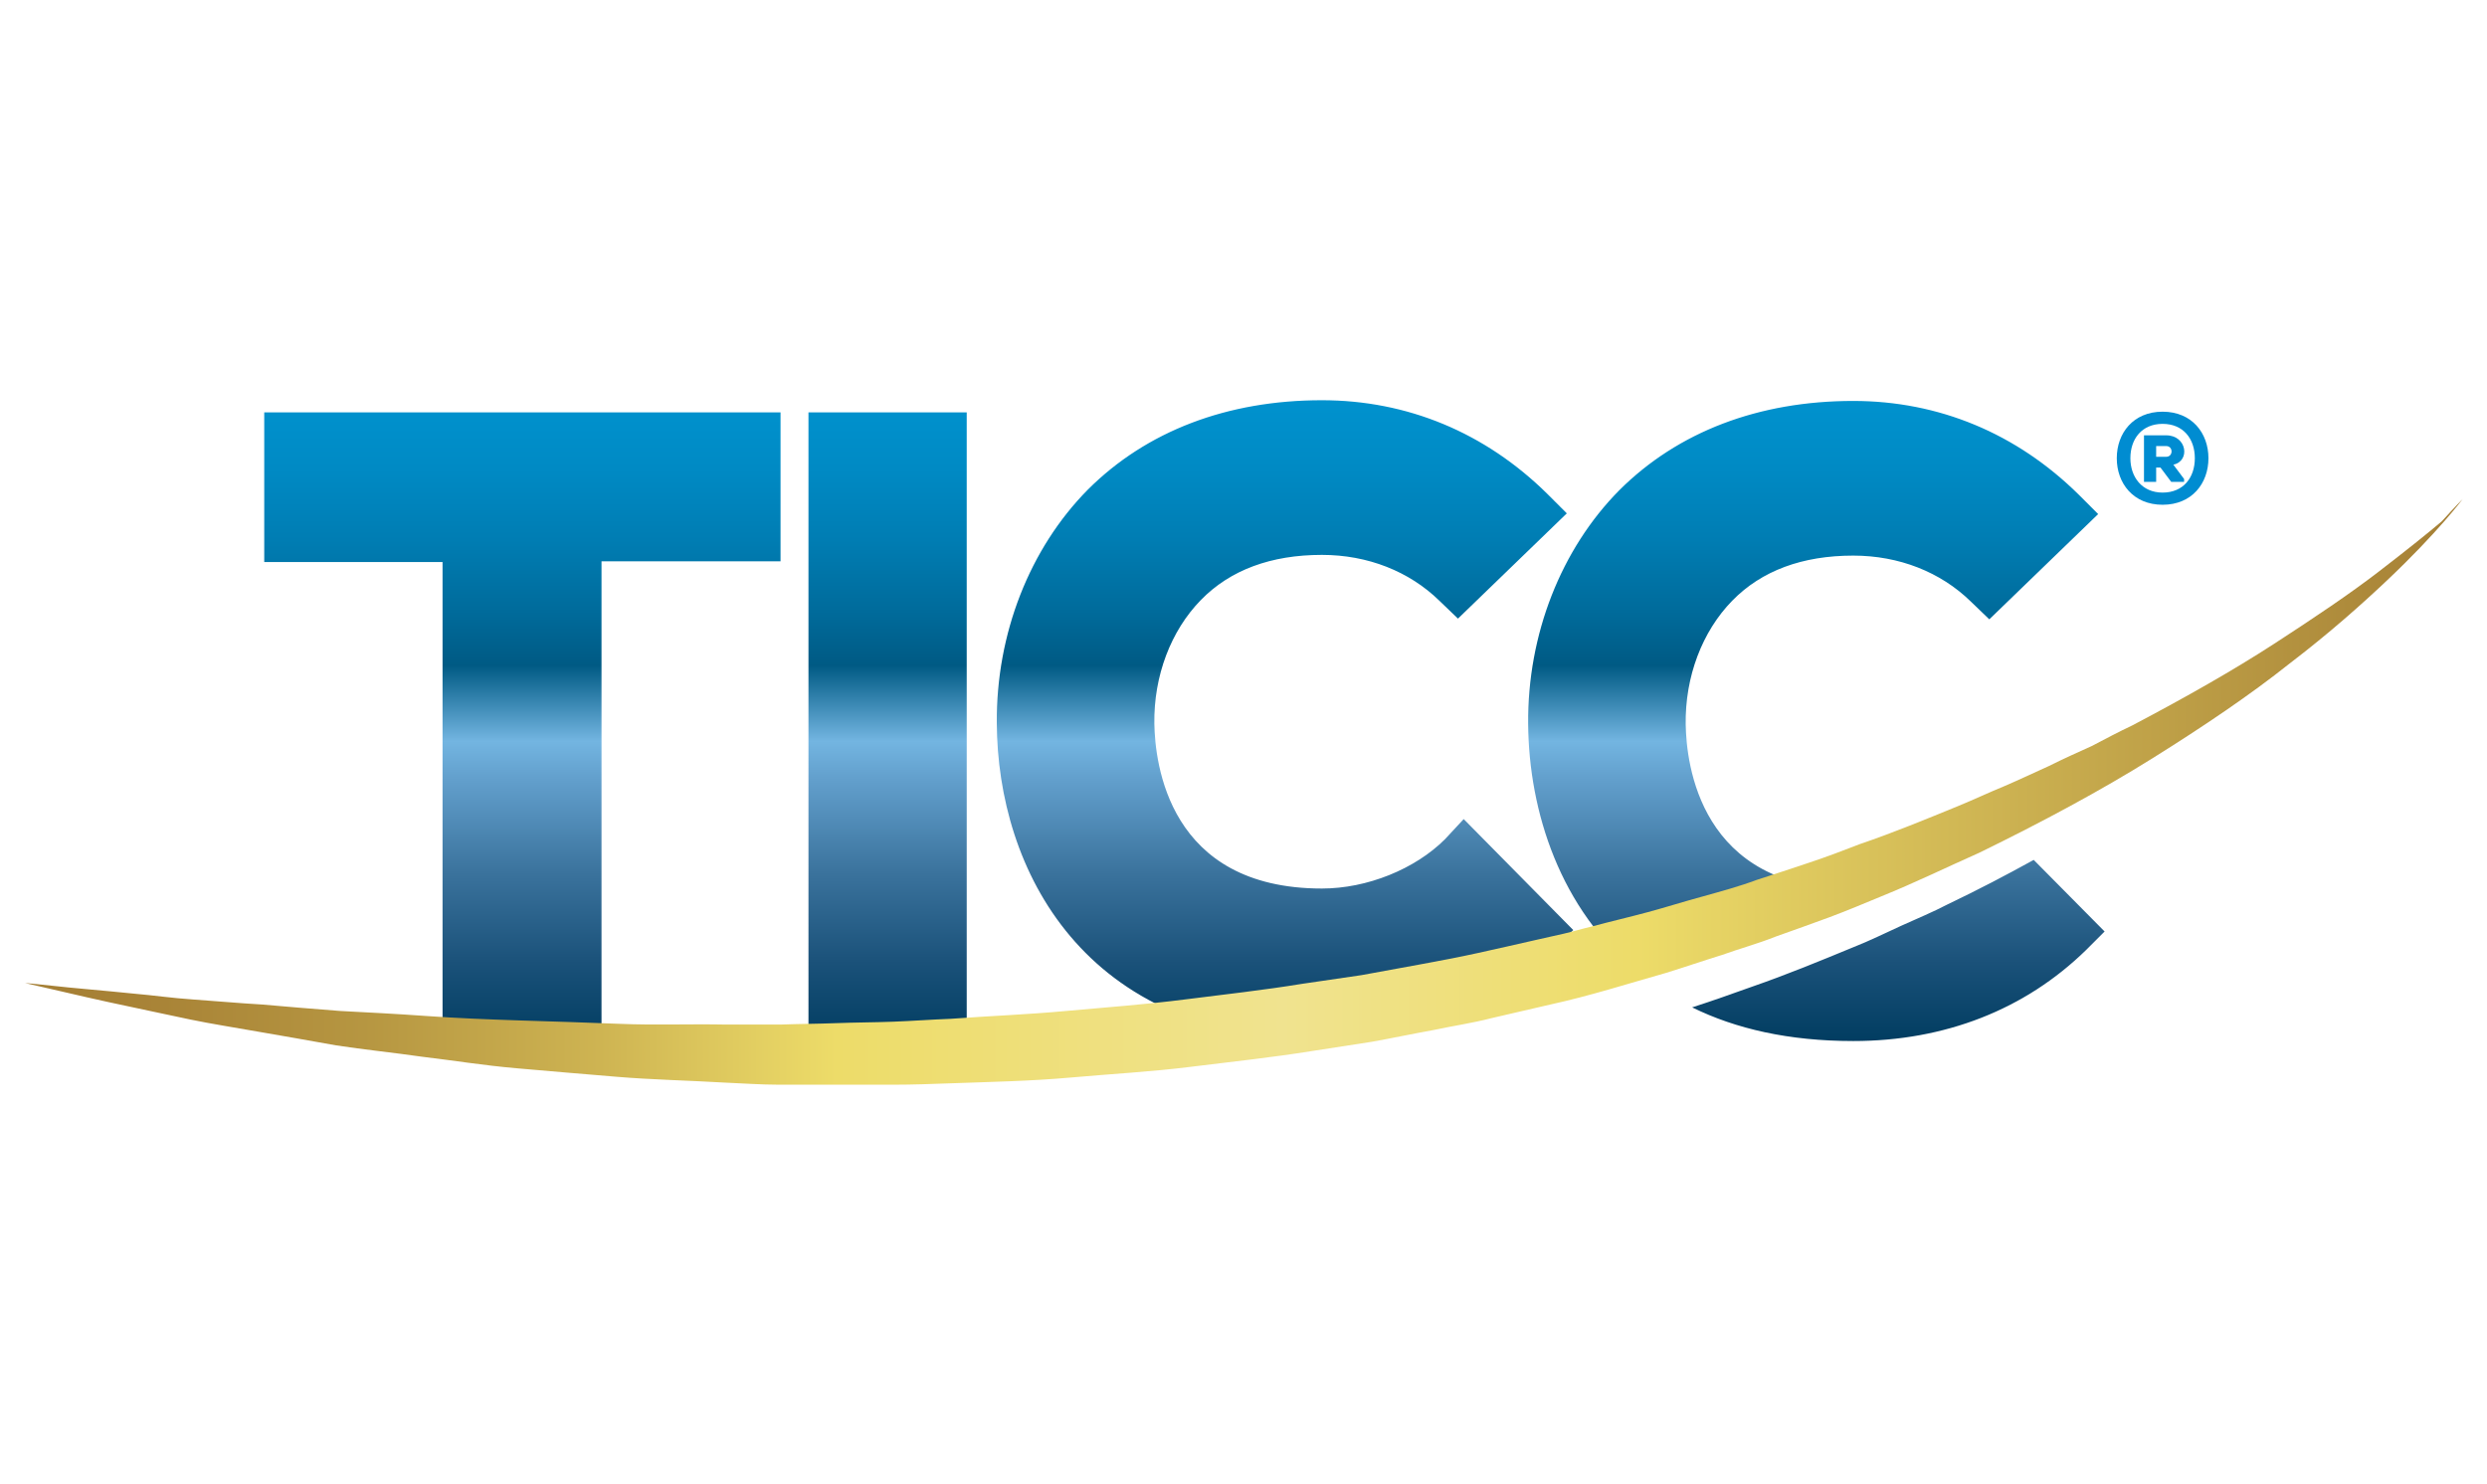 <?xml version="1.0" encoding="utf-8"?>
<!-- Generator: Adobe Illustrator 20.1.0, SVG Export Plug-In . SVG Version: 6.00 Build 0)  -->
<svg version="1.1" id="Layer_1" xmlns="http://www.w3.org/2000/svg" xmlns:xlink="http://www.w3.org/1999/xlink" x="0px" y="0px"
	 viewBox="0 0 347.3 207.3" style="enable-background:new 0 0 347.3 207.3;" xml:space="preserve">
<style type="text/css">
	.st0{fill:#008CD1;}
	.st1{fill:url(#SVGID_1_);}
	.st2{fill:url(#SVGID_2_);}
</style>
<g>
	<g>
		<g>
			<path class="st0" d="M308.4,64c0,3.5-2.3,6.5-6.4,6.5c-4.1,0-6.4-3-6.4-6.5s2.3-6.5,6.4-6.5C306.1,57.5,308.4,60.5,308.4,64z
				 M302,68.8c2.9,0,4.5-2.1,4.5-4.8c0-2.7-1.6-4.8-4.5-4.8c-2.9,0-4.5,2.1-4.5,4.8C297.5,66.6,299.1,68.8,302,68.8z M303.5,64.9
				c2.4-0.5,1.9-4.1-1-4.1c-1,0-2.1,0-3.1,0v6.5h1.7v-2h0.6l1.5,2h1.8v-0.4L303.5,64.9z M302.5,62.3c1,0,1,1.5,0,1.5h-1.4v-1.5
				H302.5z"/>
		</g>
	</g>
	<linearGradient id="SVGID_1_" gradientUnits="userSpaceOnUse" x1="165.389" y1="46.685" x2="165.389" y2="162.946">
		<stop  offset="0" style="stop-color:#0094D1"/>
		<stop  offset="7.928628e-02" style="stop-color:#0092CE"/>
		<stop  offset="0.162" style="stop-color:#008AC4"/>
		<stop  offset="0.247" style="stop-color:#007DB3"/>
		<stop  offset="0.333" style="stop-color:#006B9B"/>
		<stop  offset="0.398" style="stop-color:#005A84"/>
		<stop  offset="0.489" style="stop-color:#73B5E1"/>
		<stop  offset="0.535" style="stop-color:#629FCC"/>
		<stop  offset="0.649" style="stop-color:#3A729C"/>
		<stop  offset="0.756" style="stop-color:#1A5179"/>
		<stop  offset="0.853" style="stop-color:#003C60"/>
		<stop  offset="0.938" style="stop-color:#003052"/>
		<stop  offset="1" style="stop-color:#002C4D"/>
	</linearGradient>
	<path class="st1" d="M36.9,57.6h72.1v20.8H84v65.1H61.8V78.5H36.9V57.6z M112.9,143.6H135v-86h-22.1V143.6z M201.8,117.2
		c-4.2,4.2-10.9,6.9-17.2,6.9c-21.5,0-23.3-17.6-23.4-23c-0.1-6.7,2.3-13,6.5-17.3c4.1-4.2,9.8-6.3,16.9-6.3
		c6.4,0,12.2,2.3,16.4,6.4l2.6,2.5l15.2-14.7l-2.7-2.7c-8.7-8.6-19.6-13.1-31.5-13.1c-13.2,0-24.5,4.3-32.7,12.5
		c-8.1,8.2-12.8,20.1-12.7,32.6c0.1,20.4,12.1,44.2,45.4,44.2c12.8,0,24-4.4,32.5-12.7l2.6-2.6l-15.3-15.5L201.8,117.2z M284,120.1
		c-3.8,2.1-7.8,4.2-12,6.2c-2.1,1.1-4.3,2-6.5,3c-2.2,1-4.4,2.1-6.7,3c-4.6,1.9-9.2,3.8-14.1,5.5c-2.8,1-5.6,2-8.4,2.9
		c6.1,3,13.5,4.7,22.5,4.7c12.8,0,24-4.4,32.5-12.7l2.6-2.6L284,120.1z M265.1,123.3c-2.1,0.6-4.2,0.9-6.3,0.9
		c-21.5,0-23.3-17.6-23.4-23c-0.1-6.7,2.3-13,6.5-17.3c4.1-4.2,9.8-6.3,16.9-6.3c6.4,0,12.2,2.3,16.4,6.4l2.6,2.5L293,71.8l-2.7-2.7
		c-8.7-8.6-19.6-13.1-31.5-13.1c-13.2,0-24.5,4.3-32.7,12.5c-8.1,8.2-12.8,20.1-12.7,32.6c0.1,12.3,4.5,25.9,15.3,34.7
		c4.7-1.3,9.3-2.7,13.8-4.3C250.4,129.1,258,126.2,265.1,123.3z M272.3,120.1c1.2-0.5,2.4-1.1,3.6-1.6c1.5-0.7,3-1.4,4.4-2.2
		l-1.7-1.8l-2.6,2.6C274.9,118.3,273.7,119.3,272.3,120.1z"/>
	<linearGradient id="SVGID_2_" gradientUnits="userSpaceOnUse" x1="3.386" y1="110.615" x2="343.948" y2="110.615">
		<stop  offset="0" style="stop-color:#A47E34"/>
		<stop  offset="5.696368e-02" style="stop-color:#A98437"/>
		<stop  offset="0.139" style="stop-color:#B69641"/>
		<stop  offset="0.236" style="stop-color:#CEB452"/>
		<stop  offset="0.333" style="stop-color:#EDDC69"/>
		<stop  offset="0.516" style="stop-color:#F0E38F"/>
		<stop  offset="0.661" style="stop-color:#EDDC69"/>
		<stop  offset="1" style="stop-color:#A47E34"/>
	</linearGradient>
	<path class="st2" d="M343.9,69.7c0,0-3.4,4.6-10.6,11.4c-3.6,3.4-8.1,7.4-13.6,11.6c-5.4,4.3-11.9,8.7-19.1,13.2
		c-7.2,4.5-15.4,8.9-24.2,13.2c-4.5,2-9,4.2-13.7,6.1c-2.4,1-4.8,2-7.2,2.9c-2.5,0.9-4.9,1.8-7.5,2.7c-2.5,1-5.1,1.7-7.6,2.6
		c-2.6,0.8-5.2,1.7-7.8,2.5c-5.3,1.5-10.6,3.2-16.1,4.4c-2.7,0.6-5.5,1.3-8.2,1.9c-2.7,0.7-5.5,1.1-8.3,1.7
		c-2.8,0.5-5.6,1.1-8.4,1.6l-8.4,1.3c-5.6,0.9-11.3,1.5-16.9,2.2c-5.6,0.7-11.2,1-16.8,1.5c-5.6,0.5-11.1,0.6-16.6,0.8
		c-2.7,0.1-5.5,0.2-8.2,0.2c-2.7,0-5.4,0-8,0c-2.7,0-5.3,0-7.9,0c-2.6,0-5.2-0.2-7.7-0.3c-5.1-0.3-10.1-0.4-14.9-0.8
		c-4.8-0.4-9.6-0.8-14.1-1.2c-4.6-0.4-8.9-1.1-13.1-1.6c-4.2-0.6-8.2-1-12.1-1.6c-3.8-0.7-7.4-1.3-10.8-1.9
		c-3.4-0.6-6.6-1.1-9.5-1.7c-2.9-0.6-5.6-1.2-8-1.7c-4.8-1-8.6-1.9-11.2-2.5c-2.6-0.6-3.9-0.9-3.9-0.9s1.4,0.1,4,0.4
		c2.6,0.3,6.5,0.6,11.4,1.1c2.4,0.2,5.1,0.6,8.1,0.8c3,0.2,6.1,0.5,9.6,0.7c3.4,0.3,7,0.6,10.9,0.9c3.8,0.2,7.8,0.4,12,0.7
		c8.4,0.6,17.5,0.7,27.1,1.1c4.8,0.2,9.7,0,14.8,0.1c2.5,0,5.1,0,7.6,0c2.6-0.1,5.2-0.1,7.8-0.2c2.6-0.1,5.2-0.1,7.9-0.2
		c2.7-0.1,5.3-0.3,8-0.4c5.4-0.4,10.8-0.6,16.2-1.1c5.5-0.5,11-0.9,16.5-1.6c5.5-0.7,11-1.3,16.5-2.2l8.2-1.2c2.7-0.5,5.5-1,8.2-1.5
		c2.7-0.5,5.4-1,8.1-1.6c2.7-0.6,5.4-1.2,8-1.8c1.3-0.3,2.7-0.6,4-0.9c1.3-0.3,2.6-0.7,3.9-1c2.6-0.7,5.2-1.3,7.8-2
		c2.6-0.7,5.1-1.5,7.7-2.2c2.5-0.7,5.1-1.4,7.5-2.3c2.5-0.8,4.9-1.6,7.3-2.4c2.4-0.8,4.8-1.7,7.1-2.6c4.7-1.6,9.3-3.5,13.7-5.3
		c2.2-0.9,4.3-1.9,6.5-2.8c2.1-0.9,4.2-1.9,6.2-2.8c2-1,4-1.9,6-2.8c1.9-1,3.8-2,5.7-2.9c7.4-3.9,14.1-7.7,19.8-11.4
		c5.7-3.7,10.6-7,14.5-10c3.9-3,6.9-5.4,8.9-7.1C342.9,70.7,343.9,69.7,343.9,69.7z"/>
</g>
</svg>
